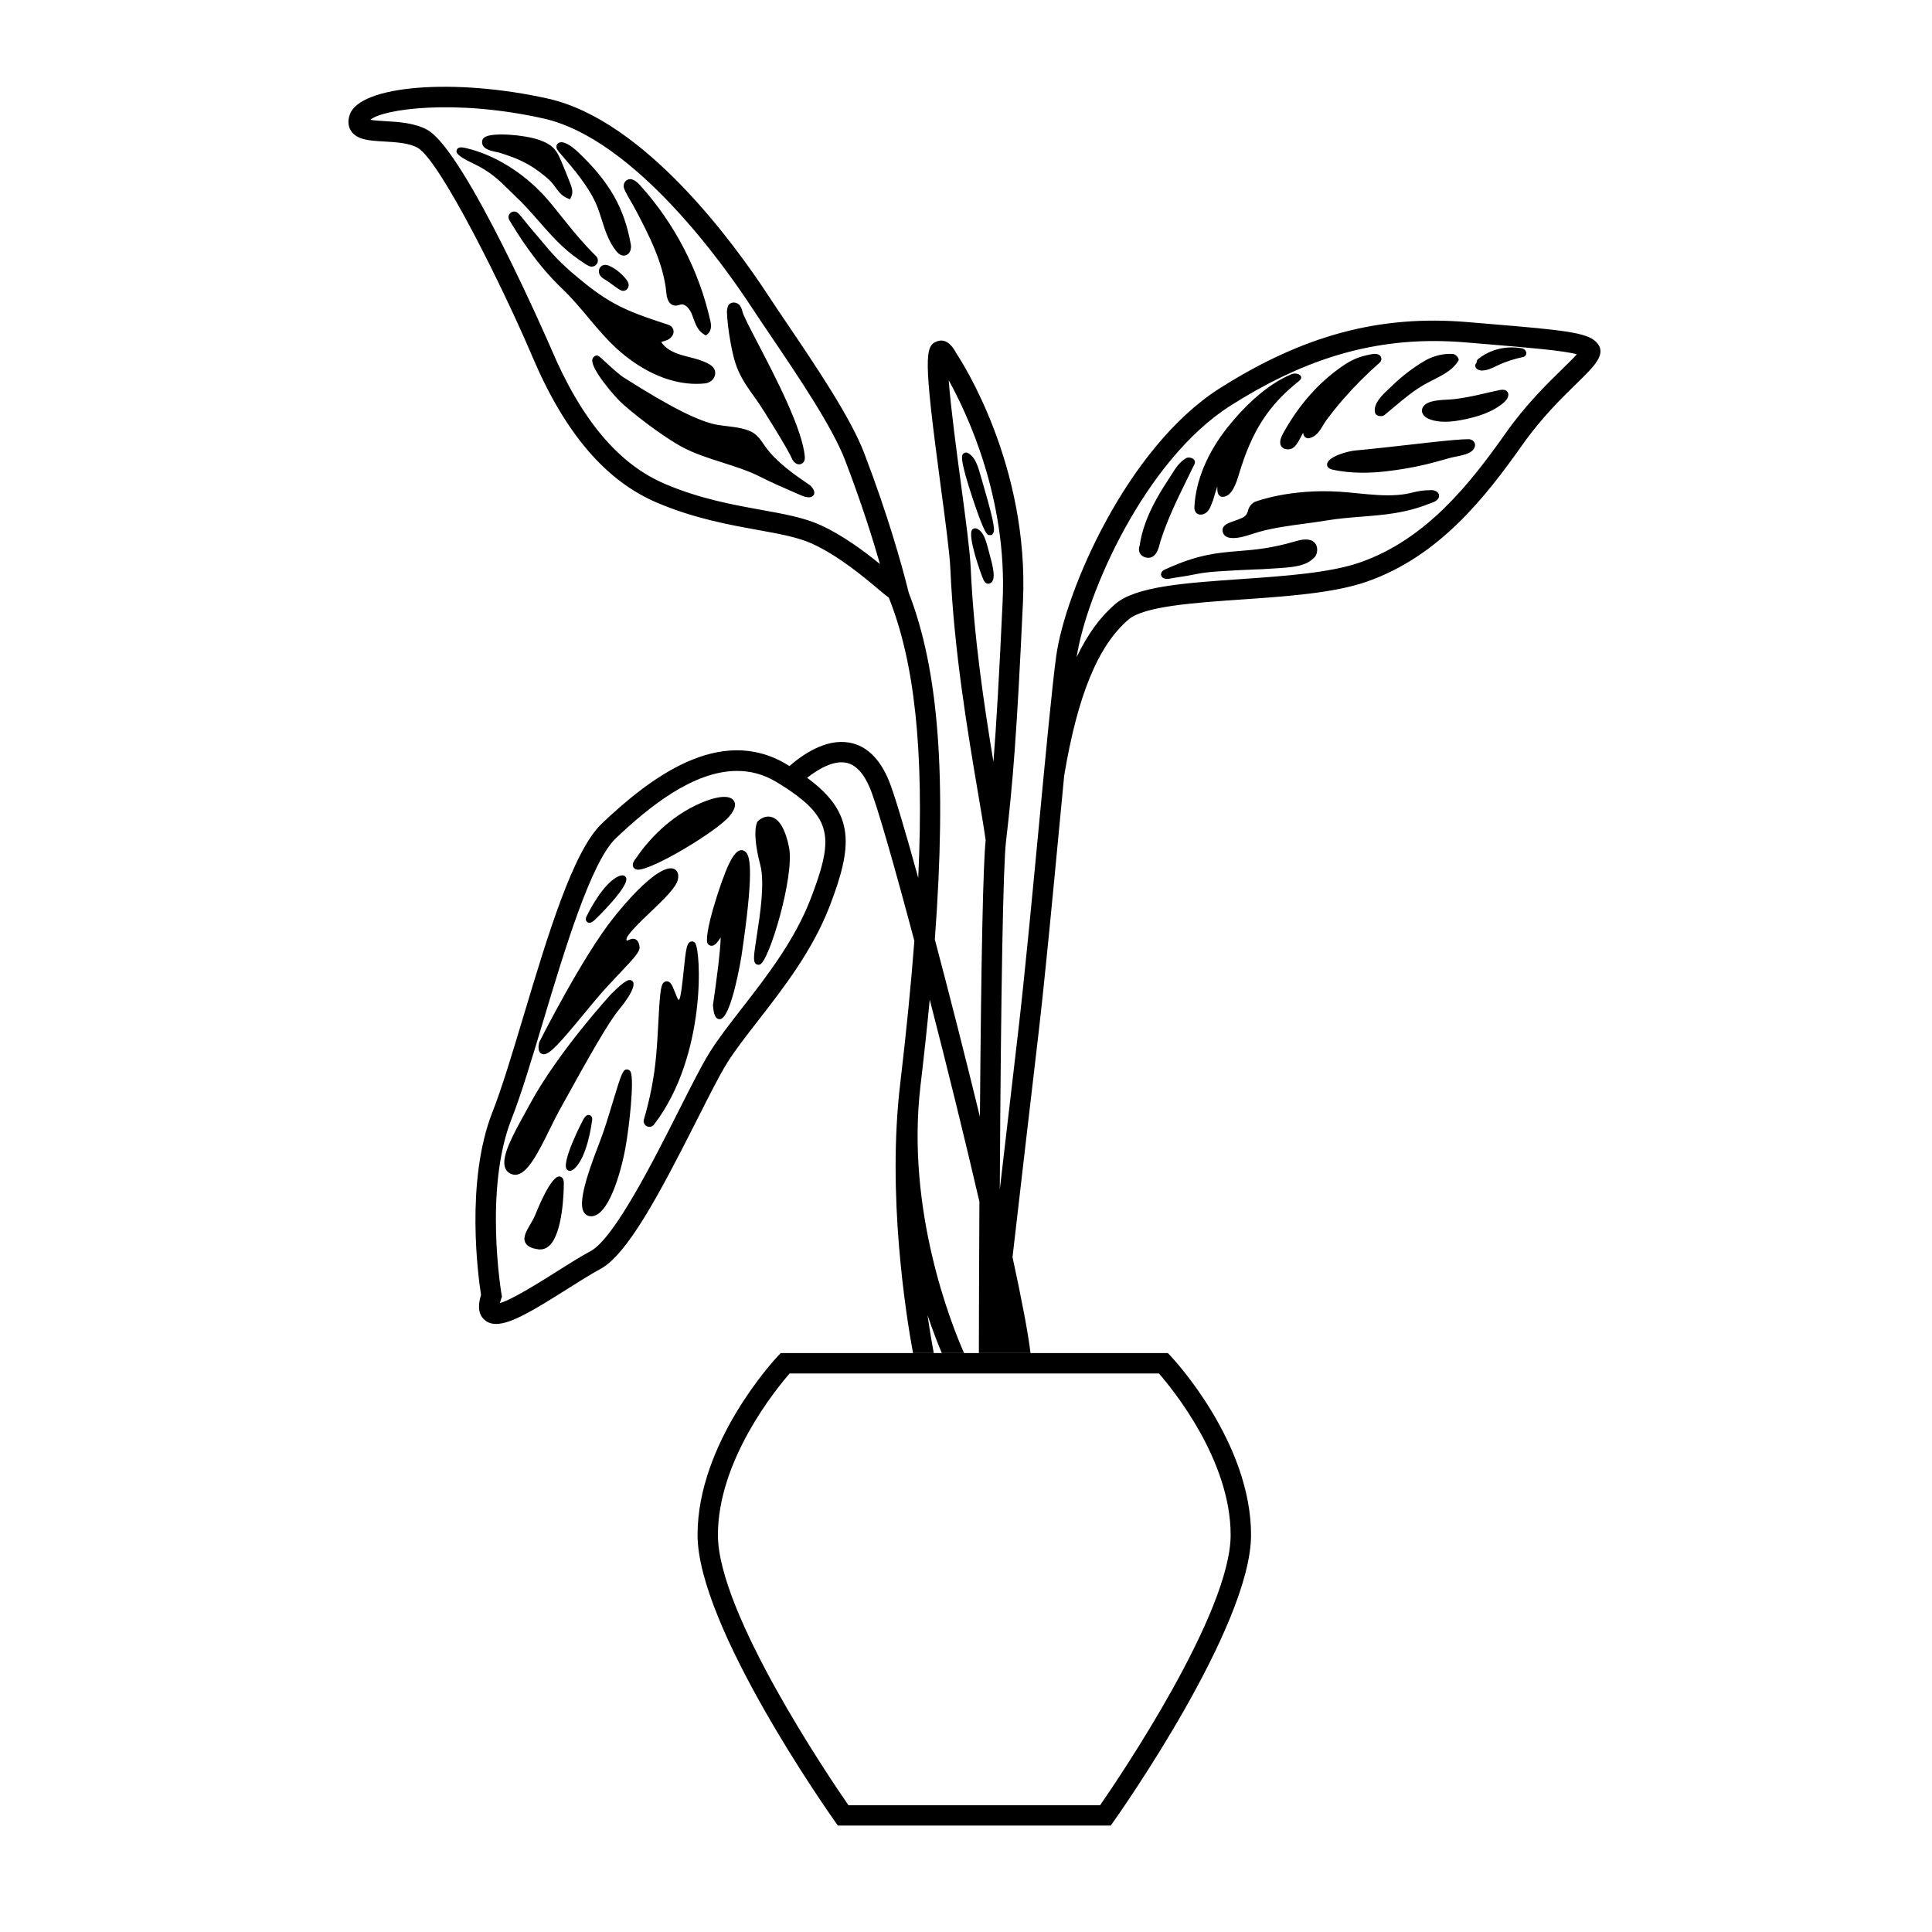 <?xml version="1.0"?>
<svg xmlns="http://www.w3.org/2000/svg" xmlns:xlink="http://www.w3.org/1999/xlink" version="1.1" x="0px" y="0px" viewBox="0 0 100 100" enable-background="new 0 0 100 100" xml:space="preserve" width="100" height="100"><path d="M37.008,19.413c-0.051,0.228-0.256,0.401-0.51,0.431c-0.151,0.017-0.303,0.025-0.457,0.025 c-1.288,0-2.664-0.576-3.923-1.651l0,0c-0.626-0.536-1.16-1.173-1.676-1.789c-0.424-0.505-0.862-1.028-1.343-1.485 c-1.383-1.316-2.333-2.885-2.738-3.555c-0.074-0.128-0.045-0.284,0.068-0.375c0.114-0.092,0.275-0.085,0.382,0.015 c0.123,0.117,0.223,0.245,0.329,0.381c0.064,0.082,0.131,0.168,0.208,0.257c0.244,0.283,0.445,0.524,0.625,0.739 c0.604,0.722,0.968,1.158,1.94,1.965c0.522,0.435,1.153,0.934,1.871,1.329c0.832,0.46,1.763,0.766,2.663,1.062l0.08,0.026 c0.068,0.021,0.202,0.061,0.282,0.183c0.059,0.092,0.072,0.201,0.037,0.307c-0.047,0.143-0.179,0.273-0.336,0.332 c-0.046,0.018-0.097,0.033-0.148,0.048c-0.049,0.014-0.096,0.028-0.136,0.045c0.174,0.282,0.508,0.503,0.997,0.657 c0.141,0.043,0.286,0.08,0.431,0.117c0.346,0.088,0.703,0.179,1.028,0.359C36.95,18.983,37.059,19.178,37.008,19.413z M32.911,10.882c0.675,1.289,1.44,2.751,1.579,4.283v0.001c0.048,0.508,0.268,0.634,0.442,0.651c0.095,0.01,0.177-0.016,0.244-0.037 c0.021-0.007,0.042-0.013,0.06-0.018c0.245-0.05,0.472,0.236,0.582,0.522c0.022,0.056,0.042,0.113,0.063,0.171 c0.11,0.308,0.234,0.656,0.549,0.845l0.109,0.066l0.096-0.084c0.24-0.209,0.157-0.571,0.129-0.689 c-0.587-2.598-1.841-5.017-3.63-6.999c-0.095-0.102-0.208-0.216-0.352-0.283c-0.115-0.056-0.244-0.05-0.344,0.016 c-0.104,0.068-0.162,0.19-0.156,0.328c0.007,0.125,0.113,0.319,0.369,0.765C32.742,10.576,32.836,10.739,32.911,10.882z M29.113,8.076c0.502,0.579,1.437,1.656,1.818,2.661c0.078,0.205,0.145,0.416,0.212,0.627c0.183,0.576,0.373,1.172,0.771,1.653 c0.138,0.167,0.268,0.213,0.37,0.213c0.03,0,0.057-0.004,0.081-0.01c0.235-0.057,0.325-0.323,0.289-0.547 c-0.337-1.913-1.109-3.263-2.752-4.818c-0.269-0.249-0.76-0.637-1.016-0.438c-0.049,0.037-0.079,0.091-0.085,0.152 c-0.013,0.128,0.083,0.241,0.175,0.348L29.113,8.076z M38.208,19.174L38.208,19.174c0.232,0.537,0.576,1.011,0.911,1.472 c0.404,0.559,1.712,2.695,1.852,3.054c0.049,0.125,0.163,0.286,0.322,0.326c0.024,0.006,0.048,0.009,0.071,0.009 c0.067,0,0.131-0.024,0.183-0.069c0.13-0.108,0.113-0.287,0.108-0.345c-0.127-1.431-1.513-4.092-2.43-5.854 c-0.4-0.767-0.744-1.429-0.793-1.63c-0.027-0.107-0.064-0.254-0.176-0.366c-0.08-0.077-0.192-0.117-0.303-0.112 c-0.096,0.006-0.18,0.049-0.239,0.124c-0.07,0.093-0.089,0.32-0.089,0.345c0.005,0.343,0.08,0.999,0.176,1.525 C37.889,18.156,37.999,18.687,38.208,19.174z M31.579,13.779c-0.232-0.116-0.379-0.062-0.459,0.002 c-0.152,0.118-0.149,0.334-0.06,0.472c0.063,0.1,0.156,0.157,0.231,0.203l0.035,0.022c0.112,0.065,0.246,0.163,0.376,0.259 c0.125,0.092,0.249,0.183,0.358,0.249c0.044,0.027,0.112,0.068,0.2,0.068c0.018,0,0.036-0.002,0.056-0.006 c0.141-0.031,0.238-0.175,0.221-0.327c-0.011-0.1-0.062-0.178-0.111-0.243C32.203,14.184,31.909,13.942,31.579,13.779z M41.96,25.147l-0.031-0.027c-0.848-0.58-1.726-1.181-2.327-2.019l-0.074-0.108c-0.134-0.195-0.273-0.397-0.476-0.545 c-0.352-0.263-0.946-0.334-1.471-0.397c-0.164-0.02-0.317-0.038-0.447-0.061c-0.95-0.167-2.443-0.921-4.841-2.446 c-0.264-0.168-0.649-0.525-0.931-0.786c-0.383-0.355-0.423-0.391-0.539-0.343c-0.087,0.032-0.147,0.104-0.164,0.198 c-0.088,0.471,1.157,1.934,1.59,2.313c1.067,0.935,2.35,1.826,3.017,2.189c0.665,0.361,1.415,0.6,2.14,0.83 c0.652,0.207,1.327,0.422,1.923,0.723c0.598,0.304,1.242,0.584,1.866,0.854l0.324,0.141c0.011,0.005,0.18,0.078,0.342,0.078 c0.095,0,0.188-0.025,0.245-0.104C42.238,25.454,42.036,25.231,41.96,25.147z M30.85,13.254c-0.657-0.652-1.083-1.169-1.657-1.882 l-0.209-0.262c-0.25-0.315-0.509-0.641-0.786-0.945c-1.127-1.237-2.596-2.143-4.028-2.487c-0.205-0.049-0.46-0.111-0.528,0.086 c-0.032,0.091-0.091,0.261,0.859,0.702c0.89,0.417,1.388,0.913,1.827,1.351c0.11,0.11,0.217,0.217,0.327,0.319 c0.449,0.418,0.849,0.875,1.236,1.316c0.615,0.702,1.25,1.427,2.079,1.99l0.116,0.08c0.137,0.096,0.265,0.186,0.411,0.252 c0.042,0.018,0.086,0.027,0.129,0.027c0.104,0,0.203-0.051,0.265-0.143C30.977,13.529,30.96,13.363,30.85,13.254z M25.682,7.866 c0.088,0.019,0.172,0.037,0.241,0.06l0.001,0c0.907,0.292,1.471,0.537,2.221,1.143c0.199,0.159,0.345,0.296,0.458,0.431 c0.048,0.059,0.094,0.122,0.14,0.186c0.154,0.212,0.329,0.452,0.606,0.566l0.159,0.065l0.069-0.158 c0.1-0.228,0.012-0.467-0.047-0.628c-0.157-0.41-0.324-0.825-0.499-1.233c-0.087-0.203-0.185-0.416-0.342-0.591 c-0.227-0.251-0.537-0.38-0.782-0.465c-0.784-0.27-2.395-0.396-2.803-0.149c-0.104,0.063-0.137,0.143-0.146,0.201 C24.897,7.696,25.369,7.799,25.682,7.866z M71.172,21.356c0.011,0.044,0.046,0.124,0.162,0.163c0.036,0.012,0.086,0.021,0.138,0.021 c0.065,0,0.135-0.014,0.185-0.055c0.151-0.123,0.301-0.25,0.451-0.376c0.546-0.461,1.111-0.938,1.741-1.272l0.2-0.106 c0.517-0.272,1.105-0.516,1.434-1.057c0.08-0.131-0.148-0.34-0.274-0.353c-0.845-0.055-1.488,0.368-1.488,0.368 c-0.615,0.368-1.17,0.793-1.651,1.265v0c-0.041,0.04-0.091,0.086-0.146,0.137C71.58,20.409,71.058,20.89,71.172,21.356z M66.309,23.083c0.046,0.078,0.144,0.172,0.354,0.175c0.002,0,0.004,0,0.006,0c0.324,0,0.476-0.288,0.653-0.621 c0.039-0.075,0.082-0.156,0.13-0.24c0.005,0.09,0.031,0.159,0.081,0.212c0.062,0.065,0.151,0.09,0.245,0.068 c0.358-0.083,0.548-0.401,0.716-0.681c0.055-0.092,0.109-0.183,0.169-0.262c0.264-0.354,0.548-0.709,0.847-1.055 c0.575-0.662,1.218-1.308,1.91-1.917c0.068-0.058,0.11-0.179,0.057-0.289c-0.105-0.216-0.426-0.152-0.531-0.131 c-0.545,0.108-0.924,0.235-1.487,0.626c-1.195,0.828-2.2,1.959-2.993,3.369C66.358,22.53,66.176,22.854,66.309,23.083z M61.947,26.571c0.066,0.052,0.14,0.066,0.201,0.066c0.051,0,0.092-0.01,0.112-0.015c0.279-0.08,0.379-0.345,0.46-0.558 c0.019-0.05,0.037-0.098,0.067-0.169c0.066-0.238,0.146-0.493,0.224-0.718c-0.018,0.328,0.049,0.41,0.081,0.449 c0.047,0.059,0.114,0.091,0.187,0.091c0.492,0,0.718-0.744,0.84-1.144l0.011-0.036c0.669-2.22,1.511-3.544,3.09-4.803 c0.356-0.284-0.105-0.475-0.355-0.372c-1.386,0.568-2.588,1.826-3.348,2.785v0c-1.03,1.302-1.632,2.754-1.694,4.09 C61.812,26.425,61.884,26.522,61.947,26.571z M61.828,24.018c0.042-0.085,0.025-0.182-0.044-0.248 c-0.089-0.084-0.288-0.114-0.389-0.057c-0.342,0.197-0.543,0.514-0.737,0.821L60.552,24.7c-0.215,0.328-0.466,0.718-0.691,1.125 c-0.475,0.853-0.763,1.651-0.873,2.412c-0.094,0.281,0.003,0.506,0.259,0.601l0.001,0c0.07,0.025,0.133,0.035,0.188,0.035 c0.087,0,0.156-0.024,0.206-0.05c0.245-0.129,0.332-0.462,0.395-0.706c0.013-0.05,0.025-0.096,0.037-0.133 c0.361-1.128,0.896-2.217,1.414-3.27C61.602,24.481,61.717,24.249,61.828,24.018z M67.073,28.011 c-1.267,0.375-2.131,0.445-2.966,0.512c-1.074,0.087-2.089,0.169-3.748,0.928c-0.056,0.02-0.105,0.039-0.142,0.067 c-0.162,0.12-0.122,0.254-0.105,0.292c0.053,0.123,0.198,0.157,0.3,0.157c0.024,0,0.045-0.002,0.063-0.005 c0.246-0.046,0.494-0.084,0.742-0.121c0.366-0.056,0.74-0.143,1.085-0.193c0.753-0.111,3.04-0.188,3.04-0.188 c0.175-0.012,0.341-0.022,0.497-0.031c1.109-0.066,1.778-0.107,2.227-0.613c0.089-0.101,0.182-0.42,0.034-0.654 C67.941,27.906,67.595,27.856,67.073,28.011z M74.116,25.368c-0.484,0.001-0.734,0.061-0.999,0.124 c-0.213,0.051-0.434,0.103-0.81,0.13c-0.671,0.048-1.356-0.021-2.02-0.087c-0.319-0.032-0.638-0.063-0.957-0.084 c-2.571-0.161-4.306,0.5-4.319,0.504c-0.241,0.071-0.387,0.324-0.421,0.5c-0.01,0.052-0.041,0.102-0.069,0.162 c-0.073,0.152-0.377,0.257-0.621,0.341c-0.319,0.11-0.621,0.213-0.621,0.481c0,0.11,0.043,0.369,0.436,0.406 c0.04,0.004,0.08,0.005,0.12,0.005c0.329,0,0.683-0.115,0.999-0.217c0.116-0.038,0.227-0.074,0.333-0.103 c0.754-0.211,1.547-0.316,2.313-0.419c0.375-0.05,0.751-0.1,1.127-0.163c0.67-0.111,1.294-0.16,1.898-0.208 c1.162-0.092,2.26-0.178,3.507-0.681c0.34-0.101,0.499-0.246,0.471-0.432C74.458,25.457,74.274,25.375,74.116,25.368z M76.019,22.732c-0.757,0-2.927,0.279-4.31,0.426c-0.75,0.079-1.342,0.142-1.458,0.149c-0.531,0.032-1.532,0.349-1.562,0.715 c-0.004,0.051,0.002,0.223,0.257,0.28c0.531,0.12,1.067,0.166,1.593,0.166c0.795,0,1.568-0.106,2.266-0.225 c0.648-0.111,1.321-0.27,2.002-0.473c0.092-0.027,0.19-0.053,0.291-0.079c0.445-0.116,1.15-0.151,1.247-0.606 C76.383,22.899,76.208,22.732,76.019,22.732z M77.637,20.187c-0.217,0.042-0.724,0.16-0.893,0.199l-0.051,0.012 c-0.471,0.11-0.905,0.192-1.326,0.25c-0.153,0.021-0.311,0.029-0.47,0.038c-0.267,0.014-0.543,0.029-0.806,0.1 c-0.296,0.08-0.48,0.248-0.492,0.449c-0.005,0.089,0.021,0.313,0.382,0.458c0.253,0.101,0.53,0.138,0.809,0.138 c0.365,0,0.733-0.064,1.05-0.131c0.589-0.124,1.443-0.355,2.05-0.915c0.008-0.007,0.263-0.254,0.155-0.47 C77.983,20.191,77.844,20.148,77.637,20.187z M78.763,18.025c-0.827-0.137-1.605,0.054-2.247,0.551 c-0.06,0.047-0.091,0.114-0.086,0.185c0,0.003,0,0.006,0.001,0.009c-0.004,0.004-0.009,0.009-0.013,0.014 c-0.059,0.064-0.076,0.151-0.042,0.227c0.069,0.158,0.307,0.168,0.311,0.168c0.287-0.002,0.515-0.113,0.736-0.221 c0.049-0.024,0.1-0.048,0.15-0.071c0.384-0.174,0.793-0.307,1.25-0.405c0.128-0.026,0.182-0.124,0.18-0.21 C78.997,18.132,78.855,18.037,78.763,18.025z M32.964,45.01c0.018,0.003,0.038,0.005,0.06,0.005c0.777,0,4.067-1.981,4.726-2.762 c0.304-0.363,0.374-0.646,0.206-0.843c-0.342-0.401-1.52-0.012-2.507,0.579c-1.518,0.911-2.396,2.235-2.488,2.379 c-0.183,0.217-0.24,0.358-0.194,0.485C32.797,44.935,32.869,44.992,32.964,45.01z M30.508,47.765c0.103,0,0.205-0.087,0.273-0.146 c0.02-0.017,1.866-1.793,1.617-2.208c-0.031-0.05-0.125-0.157-0.343-0.071c-0.817,0.322-1.586,1.876-1.649,2.004 c-0.055,0.095-0.15,0.266-0.015,0.377C30.429,47.753,30.469,47.765,30.508,47.765z M28.984,60.895 c-0.462-0.099-1.232,1.869-1.265,1.953c-0.071,0.183-0.177,0.363-0.279,0.538c-0.197,0.337-0.384,0.655-0.252,0.927 c0.119,0.246,0.439,0.319,0.671,0.352c0.033,0.005,0.065,0.007,0.097,0.007c0.165,0,0.321-0.06,0.455-0.177 c0.732-0.633,0.769-2.886,0.771-3.163C29.188,61.22,29.2,60.941,28.984,60.895z M30.529,57.723 c-0.168-0.065-0.273,0.112-0.337,0.218c-0.013,0.022-1.203,2.296-0.834,2.61c0.024,0.02,0.07,0.05,0.136,0.05 c0.057,0,0.128-0.022,0.212-0.092c0.686-0.576,0.918-2.355,0.925-2.417C30.654,57.985,30.695,57.787,30.529,57.723z M32.448,55.355 c-0.203,0.008-0.271,0.165-0.728,1.679c-0.208,0.69-0.444,1.472-0.67,2.05c-0.833,2.133-1.083,3.226-0.834,3.654 c0.069,0.118,0.175,0.191,0.308,0.21c0.026,0.004,0.051,0.006,0.077,0.006c0.881,0,1.524-2.198,1.769-3.532 c0.204-1.104,0.457-3.465,0.28-3.923C32.607,55.389,32.52,55.352,32.448,55.355z M31.636,51.45c-0.027,0.03-2.756,2.996-4.227,5.734 c-0.084,0.155-0.172,0.316-0.263,0.48c-0.592,1.075-1.205,2.186-1.006,2.765c0.053,0.153,0.16,0.268,0.31,0.332 c0.072,0.031,0.144,0.046,0.215,0.046c0.626,0,1.194-1.152,1.793-2.365c0.174-0.352,0.338-0.685,0.496-0.972 c1.631-2.959,2.556-4.576,3.081-5.206c0.104-0.124,0.995-1.207,0.699-1.479C32.581,50.646,32.386,50.707,31.636,51.45z M32.913,48.629c-0.141-0.08-0.284-0.015-0.388,0.031c-0.023,0.01-0.058,0.026-0.083,0.034c-0.005-0.012-0.011-0.031-0.018-0.06 c-0.038-0.202,0.764-0.968,1.243-1.425c0.687-0.656,1.336-1.275,1.423-1.693c0.076-0.366-0.108-0.496-0.191-0.535 c-0.51-0.24-1.678,0.694-3.125,2.498c-1.634,2.039-3.836,6.411-3.858,6.455l-0.015,0.047c-0.026,0.137-0.086,0.459,0.135,0.563 c0.034,0.016,0.07,0.024,0.108,0.024c0.323,0,0.835-0.583,2.076-2.085c0.209-0.253,0.424-0.513,0.64-0.77 c0.415-0.495,0.851-0.954,1.235-1.359c0.736-0.776,1.034-1.1,1.008-1.339C33.09,48.889,33.055,48.711,32.913,48.629z M35.739,48.744 c-0.189,0.076-0.236,0.354-0.354,1.511c-0.054,0.526-0.134,1.31-0.228,1.486c-0.02,0.004-0.032,0.005-0.038,0.005 c-0.008,0-0.006,0-0.006,0c-0.032-0.021-0.088-0.164-0.137-0.29c-0.039-0.1-0.086-0.218-0.147-0.356 c-0.046-0.102-0.148-0.341-0.358-0.303c-0.262,0.049-0.303,0.383-0.392,2.063c-0.03,0.566-0.065,1.207-0.121,1.822 c-0.101,1.096-0.307,2.163-0.63,3.262c-0.042,0.139,0.019,0.282,0.148,0.348c0.045,0.023,0.093,0.034,0.139,0.034 c0.089,0,0.175-0.041,0.234-0.116l0.001-0.001c2.753-3.574,2.441-9.148,2.11-9.427C35.895,48.729,35.812,48.714,35.739,48.744z M38.401,44.005c-0.212-0.019-0.42,0.197-0.672,0.718c-0.423,0.874-1.374,3.833-1.082,4.147c0.055,0.059,0.128,0.089,0.204,0.082 c0.173-0.014,0.294-0.194,0.435-0.403c0.005-0.008,0.011-0.016,0.017-0.025c-0.007,0.63-0.23,2.351-0.398,3.482l-0.003,0.02 l0.002,0.02c0.028,0.337,0.08,0.698,0.341,0.707c0.002,0,0.004,0,0.005,0c0.606,0,1.125-3.246,1.13-3.279 c0.626-4.224,0.462-5.073,0.249-5.342C38.551,44.036,38.462,44.01,38.401,44.005z M40.84,43.854c-0.182-0.9-0.478-1.424-0.88-1.557 c-0.238-0.079-0.495-0.009-0.725,0.198L39.2,42.537c-0.03,0.053-0.285,0.564,0.151,2.227c0.245,0.938-0.012,2.593-0.182,3.688 c-0.161,1.04-0.197,1.317-0.042,1.44c0.037,0.03,0.082,0.045,0.129,0.045c0.028,0,0.057-0.005,0.084-0.017 C39.818,49.726,41.137,45.323,40.84,43.854z M51.182,28.54c-0.153-0.582-0.264-1.003-0.609-1.172 c-0.085-0.041-0.18-0.026-0.244,0.038c-0.288,0.289,0.47,2.382,0.563,2.575c0.043,0.088,0.113,0.233,0.252,0.233 c0.007,0,0.014,0,0.021-0.001c0.079-0.008,0.148-0.049,0.194-0.117c0.077-0.112,0.151-0.361-0.092-1.236 C51.236,28.748,51.208,28.641,51.182,28.54z M51.224,27.698l0.114-0.009l0.055-0.071c0.101-0.13,0.126-0.383-0.485-2.472 c-0.037-0.128-0.071-0.248-0.104-0.363c-0.181-0.644-0.311-1.11-0.691-1.328c-0.08-0.047-0.17-0.042-0.237,0.012 c-0.097,0.079-0.244,0.198,0.492,2.403C50.976,27.689,51.102,27.694,51.224,27.698z M81.604,19.852 c-0.768,0.75-1.821,1.778-2.791,3.152c-1.943,2.752-4.329,5.798-8.07,7.103c-1.693,0.591-4.122,0.759-6.47,0.922 c-2.488,0.172-5.061,0.351-5.862,1.037c-1.574,1.35-2.632,3.917-3.329,8.078c-0.083,0.868-0.17,1.776-0.257,2.696 c-0.354,3.726-0.754,7.949-1.085,10.763c-0.348,2.957-0.881,7.555-1.305,11.23l-0.027,0.237c0.467,2.151,0.804,3.908,0.932,4.966 h-1.06h-0.444H51.72h-0.944h-0.11l0.009-3.391c0.005-1.284,0.01-2.807,0.019-4.447c-0.757-3.274-1.683-7.016-2.571-10.458 c-0.135,1.412-0.294,2.896-0.479,4.461c-0.763,6.471,1.619,12.395,2.256,13.834h-1.152c-0.2-0.474-0.462-1.139-0.74-1.965 c0.127,0.874,0.246,1.551,0.323,1.965h-1.074c-0.371-2.019-1.35-8.196-0.66-13.959c0.317-2.691,0.56-5.139,0.73-7.376 c-1.042-3.92-1.934-7.03-2.294-7.896c-0.33-0.794-0.755-1.241-1.264-1.33c-0.657-0.113-1.433,0.343-1.992,0.786 c0.024,0.017,0.049,0.035,0.073,0.052l0.002,0.002c2.405,1.8,2.283,3.48,1.101,6.566c-0.887,2.311-2.391,4.246-3.718,5.953 c-0.615,0.791-1.196,1.538-1.608,2.198c-0.37,0.591-0.905,1.651-1.525,2.878c-1.997,3.953-3.636,7.036-5.045,7.785 c-0.447,0.238-1.037,0.61-1.66,1.004c-1.758,1.11-2.944,1.829-3.719,1.829c-0.223,0-0.412-0.059-0.57-0.186 c-0.454-0.361-0.313-0.987-0.209-1.315c-0.141-0.898-0.828-5.868,0.593-9.473c0.484-1.23,1.028-3.041,1.604-4.959 c1.264-4.209,2.57-8.56,4.058-9.97c2.437-2.311,6.078-5.145,9.556-3.066c0.052,0.031,0.102,0.062,0.152,0.093 c0.652-0.571,1.865-1.428,3.085-1.216c0.889,0.153,1.582,0.814,2.06,1.965c0.267,0.644,0.826,2.517,1.522,5.04 c0.307-6.651-0.191-11.163-1.524-14.507c-0.139-0.1-0.298-0.231-0.503-0.404c-0.727-0.614-2.08-1.756-3.47-2.39 c-0.729-0.333-1.701-0.508-2.826-0.712c-1.454-0.263-3.264-0.59-5.178-1.399c-2.676-1.13-4.795-3.611-6.479-7.585 c-1.455-3.431-4.778-10.163-5.943-10.8c-0.447-0.246-1.127-0.285-1.727-0.319c-0.751-0.043-1.399-0.08-1.705-0.543 c-0.111-0.167-0.212-0.451-0.067-0.858c0.541-1.508,5.433-1.898,10.264-0.817c4.996,1.12,9.632,7.497,11.393,10.187 c0.288,0.439,0.629,0.943,0.996,1.486c1.453,2.149,3.262,4.823,3.969,6.669c1.231,3.217,1.934,5.754,2.244,6.98l0.062,0.249 c1.547,3.98,1.981,9.477,1.352,17.947c0.752,2.836,1.575,6.068,2.334,9.183c0.064-8.234,0.163-13.044,0.297-14.32 c-0.094-0.664-0.237-1.507-0.402-2.479c-0.522-3.087-1.237-7.314-1.426-11.576c-0.036-0.811-0.262-2.501-0.502-4.29 c-0.89-6.646-0.835-7.267-0.16-7.484c0.525-0.17,0.846,0.392,0.976,0.637c0.306,0.459,3.77,5.825,3.445,12.862 c-0.319,6.914-0.529,9.408-0.877,12.383c-0.15,1.27-0.262,7.504-0.323,18.032c0.336-2.908,0.689-5.937,0.943-8.094 c0.329-2.802,0.729-7.019,1.082-10.74c0.353-3.721,0.686-7.235,0.893-8.761c0.45-3.335,3.662-10.825,8.462-13.876 c4.341-2.755,8.298-3.812,12.829-3.43l1.226,0.103c3.752,0.313,4.963,0.436,5.443,0.936C83.193,18.301,82.561,18.918,81.604,19.852z M45.547,29.195c-0.384-1.339-0.97-3.196-1.803-5.37c-0.664-1.733-2.435-4.351-3.858-6.455c-0.37-0.547-0.714-1.056-1.005-1.499 C37.563,13.856,32.889,7.2,28.14,6.135C23.509,5.099,19.8,5.651,19.169,6.2c0.203,0.038,0.531,0.057,0.77,0.071 c0.676,0.039,1.518,0.087,2.173,0.447c1.971,1.078,6.363,11.211,6.407,11.313c1.572,3.709,3.508,6.007,5.918,7.025 c1.807,0.764,3.479,1.066,4.955,1.333c1.195,0.216,2.227,0.402,3.077,0.79C43.637,27.712,44.748,28.545,45.547,29.195z M41.22,41.16 c-0.159-0.118-0.331-0.238-0.515-0.36c-0.166-0.109-0.346-0.222-0.539-0.337c-0.657-0.393-1.334-0.56-2.014-0.56 c-2.281,0-4.591,1.887-6.276,3.486c-1.284,1.217-2.664,5.814-3.773,9.508c-0.582,1.939-1.132,3.771-1.633,5.042 c-1.424,3.615-0.522,8.988-0.513,9.042l0.023,0.135l-0.045,0.129c-0.028,0.081-0.048,0.147-0.061,0.201 c0.634-0.173,2.117-1.109,2.958-1.64c0.641-0.405,1.247-0.787,1.729-1.043c1.226-0.651,3.255-4.67,4.598-7.329 c0.631-1.25,1.176-2.329,1.572-2.961c0.441-0.706,1.038-1.474,1.67-2.287c1.282-1.649,2.735-3.518,3.566-5.683 C43.053,43.669,43.092,42.562,41.22,41.16z M51.42,39.428c0.154-1.954,0.298-4.435,0.477-8.318 c0.244-5.289-1.819-9.673-2.792-11.426c0.104,1.406,0.406,3.658,0.628,5.319c0.243,1.813,0.472,3.526,0.51,4.384 C50.403,32.972,50.944,36.553,51.42,39.428z M81.616,18.338c-0.685-0.192-2.484-0.342-4.518-0.512l-1.227-0.103 c-0.56-0.047-1.111-0.071-1.654-0.071c-3.62,0-6.927,1.06-10.521,3.341c-4.473,2.842-7.487,9.805-7.967,13.018 c0.559-1.177,1.22-2.081,1.995-2.746c1.066-0.914,3.573-1.087,6.476-1.289c2.279-0.158,4.636-0.321,6.196-0.865 c3.447-1.202,5.707-4.097,7.556-6.716c1.027-1.453,2.119-2.52,2.916-3.298C81.139,18.832,81.435,18.544,81.616,18.338z"></path><path d="M60.605,70.201l-0.156-0.166h-20.04l-0.156,0.166c-0.169,0.18-4.148,4.462-4.148,9.246 c0,4.744,6.815,14.412,7.105,14.821l0.158,0.222h14.123l0.158-0.222c0.29-0.409,7.105-10.078,7.105-14.821 C64.753,74.663,60.774,70.381,60.605,70.201z M56.943,93.437H43.915c-1.024-1.48-6.756-9.951-6.756-13.989 c0-3.866,3.004-7.544,3.713-8.358h19.113c0.709,0.812,3.713,4.483,3.713,8.358C63.699,83.484,57.966,91.957,56.943,93.437z"></path></svg>